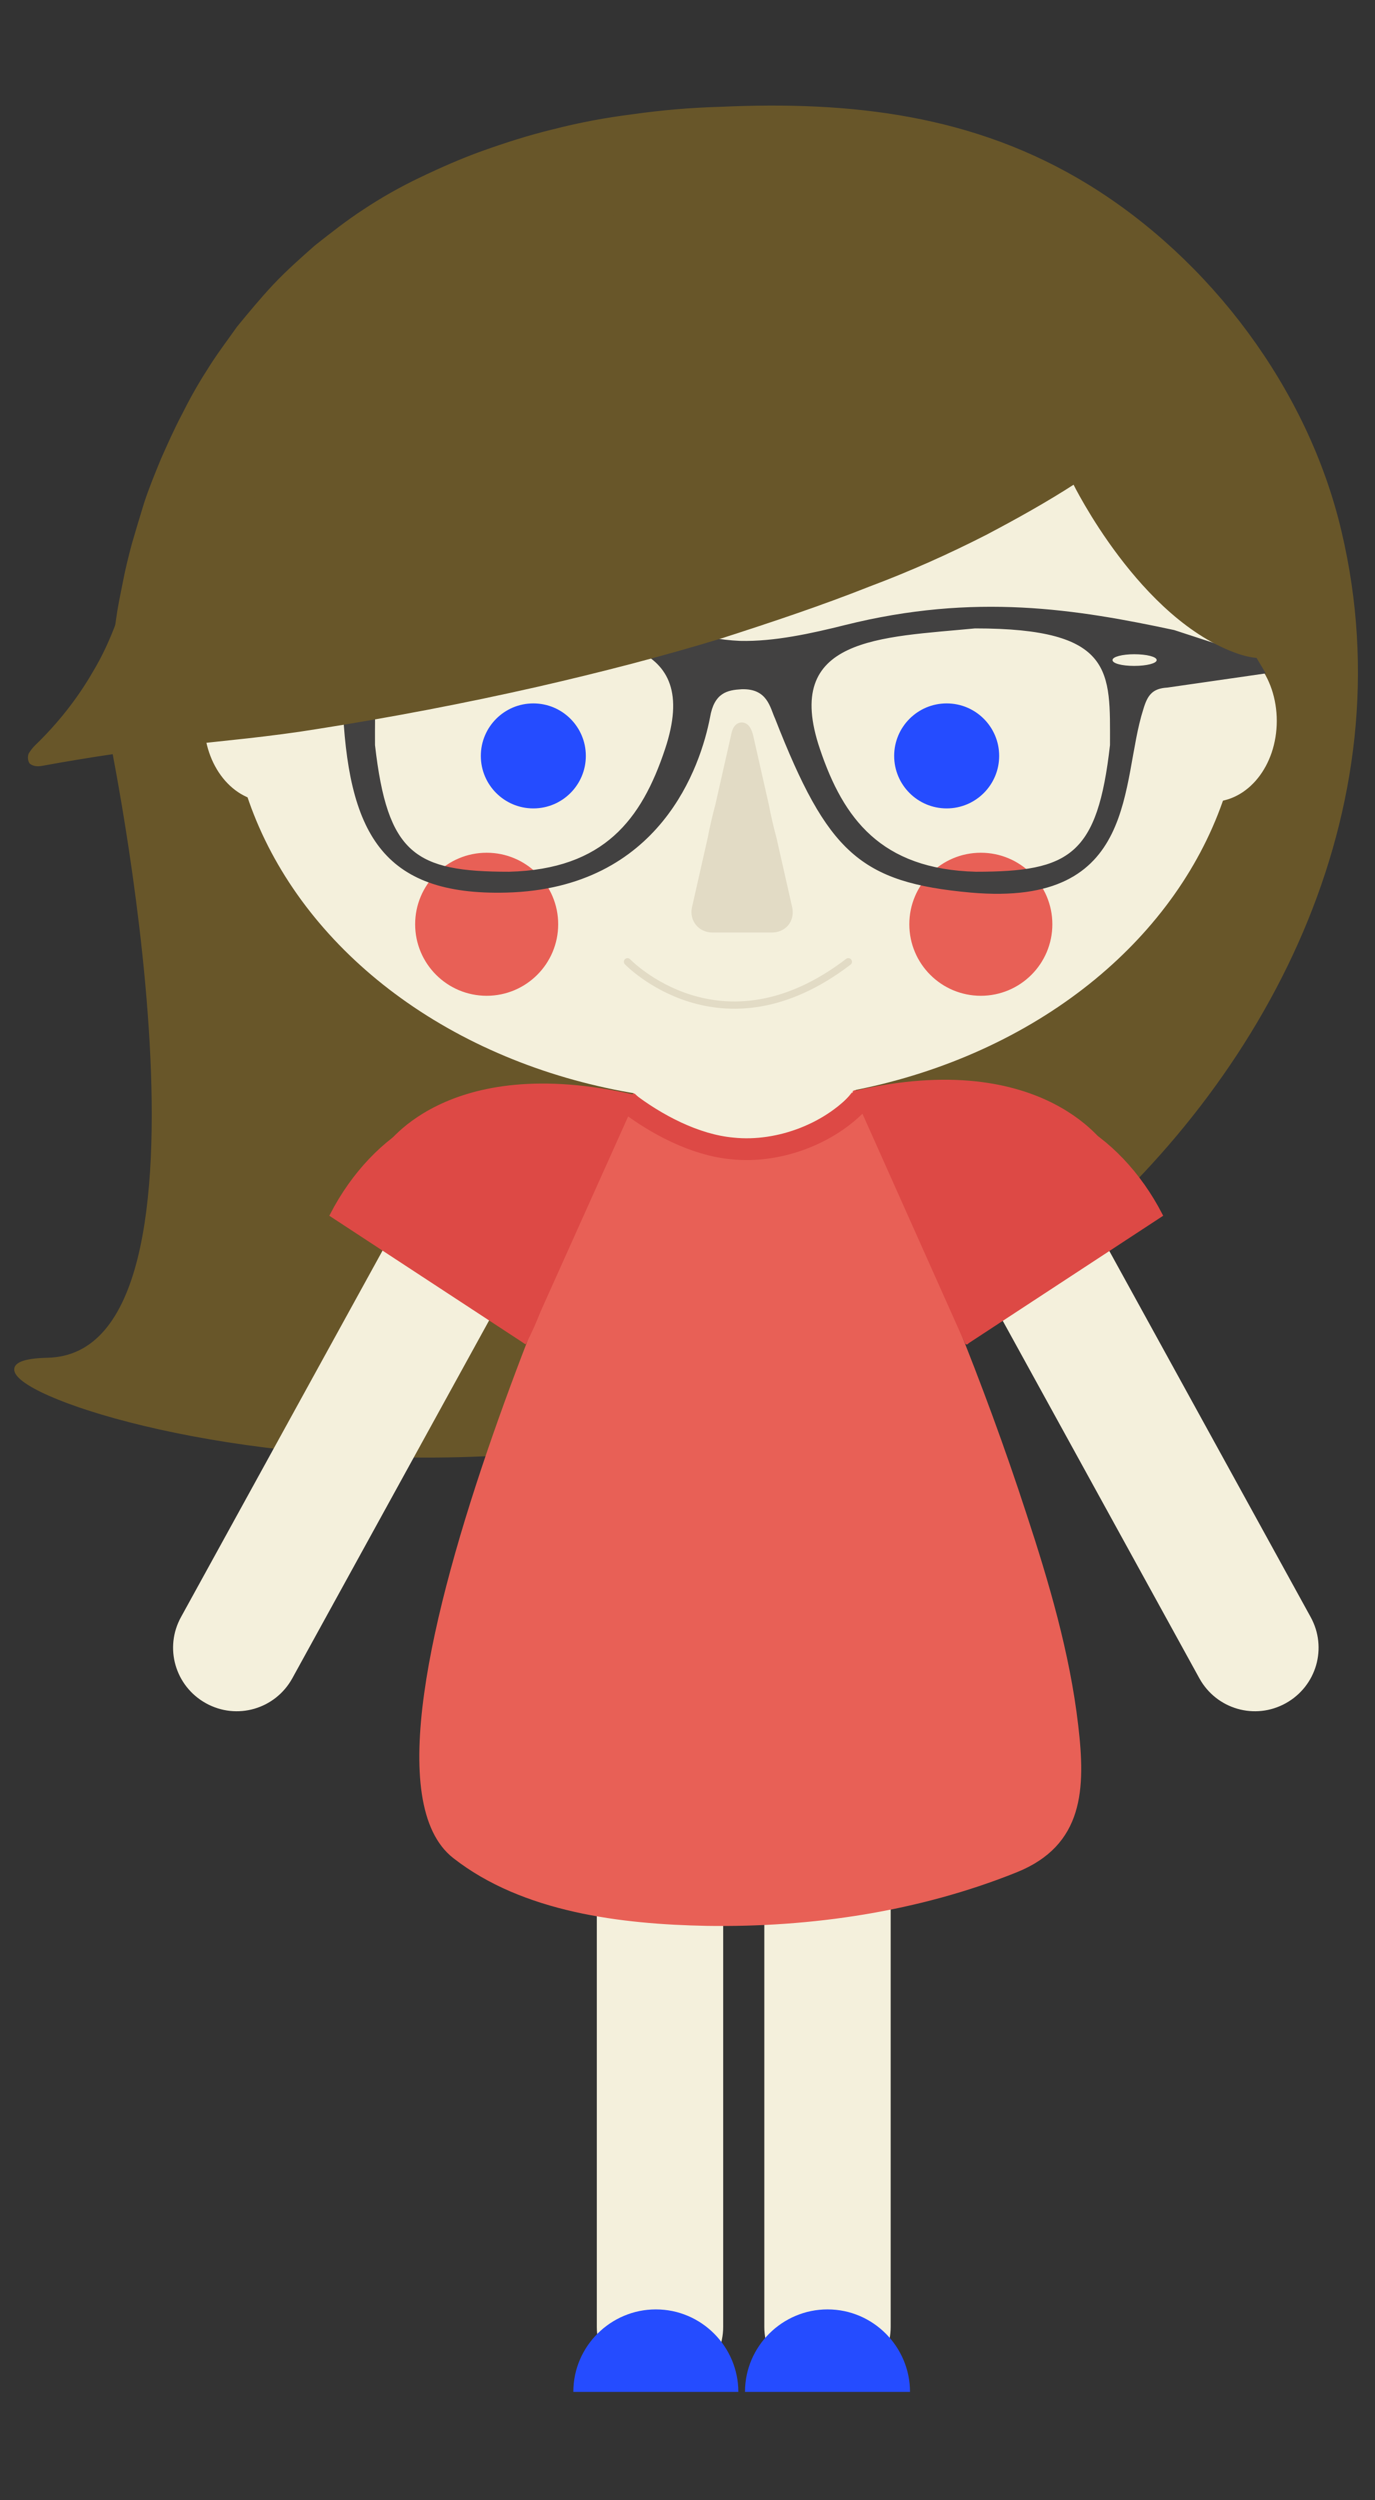 <?xml version="1.0"?>

<!-- Generator: Adobe Illustrator 18.1.1, SVG Export Plug-In . SVG Version: 6.00 Build 0)  -->
<svg version="1.1" id="Layer_1" xmlns="http://www.w3.org/2000/svg" xmlns:xlink="http://www.w3.org/1999/xlink" x="0px" y="0px" viewBox="0 0 165 300" enable-background="new 0 0 165 300" xml:space="preserve" width="165" height="300">
<rect x="0" y="0" width="165" height="300" fill="#333333" stroke="none"/>
<g>
	<path fill="#685629" stroke="#685629" stroke-width="0.37" stroke-miterlimit="10" d="M13.1,87.4c0-0.1,0-0.1,0-0.2
		c0-0.3,0-0.7,0-1c0-0.6,0-1.3,0-1.9c0-0.9,0.1-1.8,0.2-2.7c0.1-1.1,0.2-2.2,0.3-3.3c0.2-1.3,0.3-2.6,0.5-3.9
		c0.2-1.5,0.5-2.9,0.8-4.4c0.3-1.6,0.7-3.2,1.1-4.7c0.5-1.7,1-3.4,1.5-5c0.6-1.8,1.3-3.5,2-5.2c0.8-1.8,1.6-3.6,2.5-5.3
		c0.9-1.8,1.9-3.6,3-5.3c1.1-1.8,2.4-3.5,3.6-5.2c1.4-1.7,2.8-3.4,4.3-5c1.6-1.7,3.3-3.2,5-4.7c1.9-1.5,3.8-3,5.8-4.3
		c2.1-1.4,4.4-2.7,6.7-3.8c2.5-1.2,5-2.3,7.5-3.2c2.8-1,5.6-1.9,8.5-2.6c3.1-0.8,6.3-1.4,9.5-1.8c3.5-0.5,7-0.8,10.6-0.9
		c15.5-0.7,30.3,0.9,44,9.3c14.5,8.9,26.3,24.4,30.3,41.5c7.9,33.4-8.9,65.7-33.8,86.3c-55.7,46-144.6,13.5-121.3,13
		S13.1,87.4,13.1,87.4"></path>
	<path fill="#F4F0DC" stroke="#F4F0DC" stroke-width="0.364" stroke-miterlimit="10" d="M79.2,286.6L79.2,286.6
		c-4.1,0-7.4-3.3-7.4-7.4v-50.3c0-4.1,3.3-7.4,7.4-7.4h0c4.1,0,7.4,3.3,7.4,7.4v50.3C86.6,283.3,83.2,286.6,79.2,286.6z"></path>
	<path fill="#F4F0DC" stroke="#F4F0DC" stroke-width="0.364" stroke-miterlimit="10" d="M99.3,286.6L99.3,286.6
		c-4.1,0-7.4-3.3-7.4-7.4v-50.3c0-4.1,3.3-7.4,7.4-7.4h0c4.1,0,7.4,3.3,7.4,7.4v50.3C106.7,283.3,103.4,286.6,99.3,286.6z"></path>
	<path fill="#F4F0DC" stroke="#F4F0DC" stroke-width="0.383" stroke-miterlimit="10" d="M24.8,204.2L24.8,204.2
		c-3.6-2-4.9-6.5-2.9-10.1l27.5-50c2-3.6,6.5-4.9,10.1-2.9h0c3.6,2,4.9,6.5,2.9,10.1l-27.5,50C32.9,204.9,28.4,206.2,24.8,204.2z"></path>
	<path fill="#F4F0DC" stroke="#F4F0DC" stroke-width="0.426" stroke-miterlimit="10" d="M145.4,77c4.2,0,7.6,4.2,7.6,9.5
		s-3.4,9.5-7.6,9.5"></path>
	<path fill="#F4F0DC" stroke="#F4F0DC" stroke-width="0.426" stroke-miterlimit="10" d="M32.3,77c-4.2,0-7.6,4.2-7.6,9.5
		s3.4,9.5,7.6,9.5"></path>
	<path fill="#F4F0DC" stroke="#F4F0DC" stroke-width="0.383" stroke-miterlimit="10" d="M75.6,129.9c0,0,5.2,11.3,13.2,11
		s10.6-3.8,14.1-11C102.9,129.9,89.9,133.9,75.6,129.9z"></path>
	
		<path fill="#E86056" stroke="#E86056" stroke-width="0.364" stroke-linecap="round" stroke-linejoin="round" stroke-miterlimit="10" d="
		M76.1,131.4c0,0-37.7,78.8-21.6,91.4c8.3,6.5,20.1,7.9,30.3,8.1c12.5,0.2,25.4-1.7,37.1-6.4c8-3.2,8.2-9.9,7.3-17.5
		c-1-8.6-3.5-17.1-6.2-25.3c-5.1-15.7-11.5-31.1-18.4-46.1c-0.7-1.5-1.4-3.1-2.1-4.6C102.6,131,91,146.6,76.1,131.4z"></path>
	<path fill="#DD4945" stroke="#DD4945" stroke-width="0.436" stroke-miterlimit="10" d="M63,161c5.2-10,5.6-23.3-1.3-26.9
		c-6.9-3.6-16.7,1.6-21.9,11.7L63,161z"></path>
	
		<path fill="#DD4945" stroke="#DD4945" stroke-width="0.436" stroke-linecap="round" stroke-linejoin="round" stroke-miterlimit="10" d="
		M46.1,138.1c0,0,7.2-11.8,30.1-6.5L63,161"></path>
	<path fill="#F4F0DC" stroke="#F4F0DC" stroke-width="0.383" stroke-miterlimit="10" d="M154.2,204.2L154.2,204.2
		c3.6-2,4.9-6.5,2.9-10.1l-27.5-50c-2-3.6-6.5-4.9-10.1-2.9h0c-3.6,2-4.9,6.5-2.9,10.1l27.5,50C146.1,204.9,150.6,206.2,154.2,204.2
		z"></path>
	<path fill="#DD4945" stroke="#DD4945" stroke-width="0.436" stroke-miterlimit="10" d="M116.1,161c-5.2-10-5.6-23.3,1.3-26.9
		c6.9-3.6,16.7,1.6,21.9,11.7L116.1,161z"></path>
	
		<path fill="#DD4945" stroke="#DD4945" stroke-width="0.436" stroke-linecap="round" stroke-linejoin="round" stroke-miterlimit="10" d="
		M132.9,138.1c0,0-7.4-12.3-30.3-7l13.4,30"></path>
	<path fill="#254CFF" d="M88.6,287c0-5.4-4.4-9.9-9.9-9.9c-5.4,0-9.9,4.4-9.9,9.9H88.6z"></path>
	<path fill="#254CFF" d="M109.2,287c0-5.4-4.4-9.9-9.9-9.9c-5.4,0-9.9,4.4-9.9,9.9H109.2z"></path>
	<path fill="none" stroke="#DD4945" stroke-width="2.614" stroke-linejoin="round" stroke-miterlimit="10" d="M75.2,132.2
		c3.5,2.7,8.2,5.2,12.7,5.6c5.7,0.6,12.1-1.9,15.7-6.2"></path>
	<ellipse fill="#F4F0DC" stroke="#F4F0DC" stroke-width="0.383" stroke-miterlimit="10" cx="88.3" cy="82.4" rx="60.6" ry="49.6"></ellipse>
	<circle fill="#254CFF" cx="64" cy="90.7" r="6.3"></circle>
	<circle fill="#254CFF" cx="113.6" cy="90.7" r="6.3"></circle>
	<g>
		<path fill="#E2DBC5" d="M88.6,88.4c0.2-1.1,0.6-1.1,0.9,0l1.9,8.4c0.2,1.1,0.6,2.8,0.9,3.9l1.9,8.4c0.2,1.1-0.5,1.9-1.6,1.9H91
			c-1.1,0-2.9,0-4,0h-1.5c-1.1,0-1.8-0.9-1.6-1.9l1.9-8.4c0.2-1.1,0.6-2.8,0.9-3.9L88.6,88.4z"></path>
		<path fill="none" stroke="#E2DBC5" stroke-width="1.785" stroke-miterlimit="10" d="M88.6,88.4c0.2-1.1,0.6-1.1,0.9,0l1.9,8.4
			c0.2,1.1,0.6,2.8,0.9,3.9l1.9,8.4c0.2,1.1-0.5,1.9-1.6,1.9H91c-1.1,0-2.9,0-4,0h-1.5c-1.1,0-1.8-0.9-1.6-1.9l1.9-8.4
			c0.2-1.1,0.6-2.8,0.9-3.9L88.6,88.4z"></path>
	</g>
	
		<path fill="none" stroke="#E2DBC5" stroke-width="0.871" stroke-linecap="round" stroke-linejoin="round" stroke-miterlimit="10" d="
		M75.3,115.4c0,0,11.2,11.7,26.5,0"></path>
	<circle fill="#E86056" stroke="#E86056" stroke-width="0.364" stroke-miterlimit="10" cx="58.4" cy="110.9" r="8.4"></circle>
	<circle fill="#E86056" stroke="#E86056" stroke-width="0.364" stroke-miterlimit="10" cx="117.7" cy="110.9" r="8.4"></circle>
	<path fill="#424141" d="M150.7,78.8l-9.8-3.2c-11.7-2.5-23.9-4.5-39.5-0.6c-4,1-8.5,2-12.6,1.9c-2.4-0.1-4.8-0.6-7-1.2
		c-14.8-3.4-28.1-4.7-44.6-1l-9,7l-1.7,4l11.8-4c1,0,2.7,0.4,2.8,2.4c0.6,15.8,4.7,23.4,19.7,23c18.5-0.5,23.3-15.3,24.4-21
		c0.5-3,2.1-3.3,3.8-3.4c3.1-0.1,3.4,2.2,4,3.5c6.3,16.1,10.2,19.7,23.5,20.9c20.3,1.8,17.9-13.3,20.7-22c0.5-1.7,1.1-2.5,2.9-2.6
		l11.8-1.7L150.7,78.8z M42.3,79.2c-1.5,0-2.7-0.3-2.7-0.7c0-0.4,1.2-0.7,2.7-0.7c1.5,0,2.6,0.3,2.6,0.7
		C44.9,78.9,43.8,79.2,42.3,79.2z M79.8,89.9c-2.8,8.4-7.3,14.4-18.7,14.7c-11.3,0-14.6-2.1-16.1-15.2c0-8.8-0.6-14,16.2-14
		C72.5,76.5,84.3,76.4,79.8,89.9z M133.2,89.4c-1.5,13.2-4.8,15.2-16.1,15.2c-11.4-0.3-15.9-6.4-18.7-14.7
		c-4.6-13.5,7.3-13.4,18.6-14.5C133.8,75.4,133.2,80.6,133.2,89.4z M136.1,79.9c-1.5,0-2.6-0.3-2.6-0.7s1.2-0.7,2.6-0.7
		c1.5,0,2.7,0.3,2.7,0.7S137.6,79.9,136.1,79.9z"></path>
	<path fill="#685629" stroke="#685629" stroke-width="0.364" stroke-miterlimit="10" d="M145,43.7c-1,1.3-2.1,2.6-3.2,3.8
		c-1.6,1.7-3.4,3.3-5.2,4.8c-2.5,2-5,3.9-7.7,5.6c-3.4,2.2-7,4.2-10.6,6.1c-4.5,2.3-9.2,4.4-14,6.2c-5.8,2.3-11.8,4.3-17.7,6.2
		c-7.2,2.2-14.6,4.1-22,5.8c-8.8,2-17.7,3.7-26.6,5.1c-5.5,0.9-11.1,1.4-16.6,2c-5.5,0.6-10.8,1.4-16.3,2.4c-0.5,0.1-1,0.1-1.4-0.2
		c-0.2-0.3-0.2-0.7-0.1-1c0.2-0.3,0.4-0.6,0.7-0.9c2.7-2.6,5.1-5.6,7-8.9c2.3-3.8,3.6-8,4.9-12.3l11.5-2.2c2.2-12.9,32.6-42,57.5-42
		c25.9,0,46.8,9.7,46.8,21.7c0,0.1,0,0.1,0,0.2L145,43.7z"></path>
	<path fill="#685629" stroke="#685629" stroke-width="0.364" stroke-miterlimit="10" d="M128.9,57.9c0,0,8,16.4,19.8,20.4
		C166.9,84.4,144.8,30.1,128.9,57.9z"></path>
</g>
</svg>
